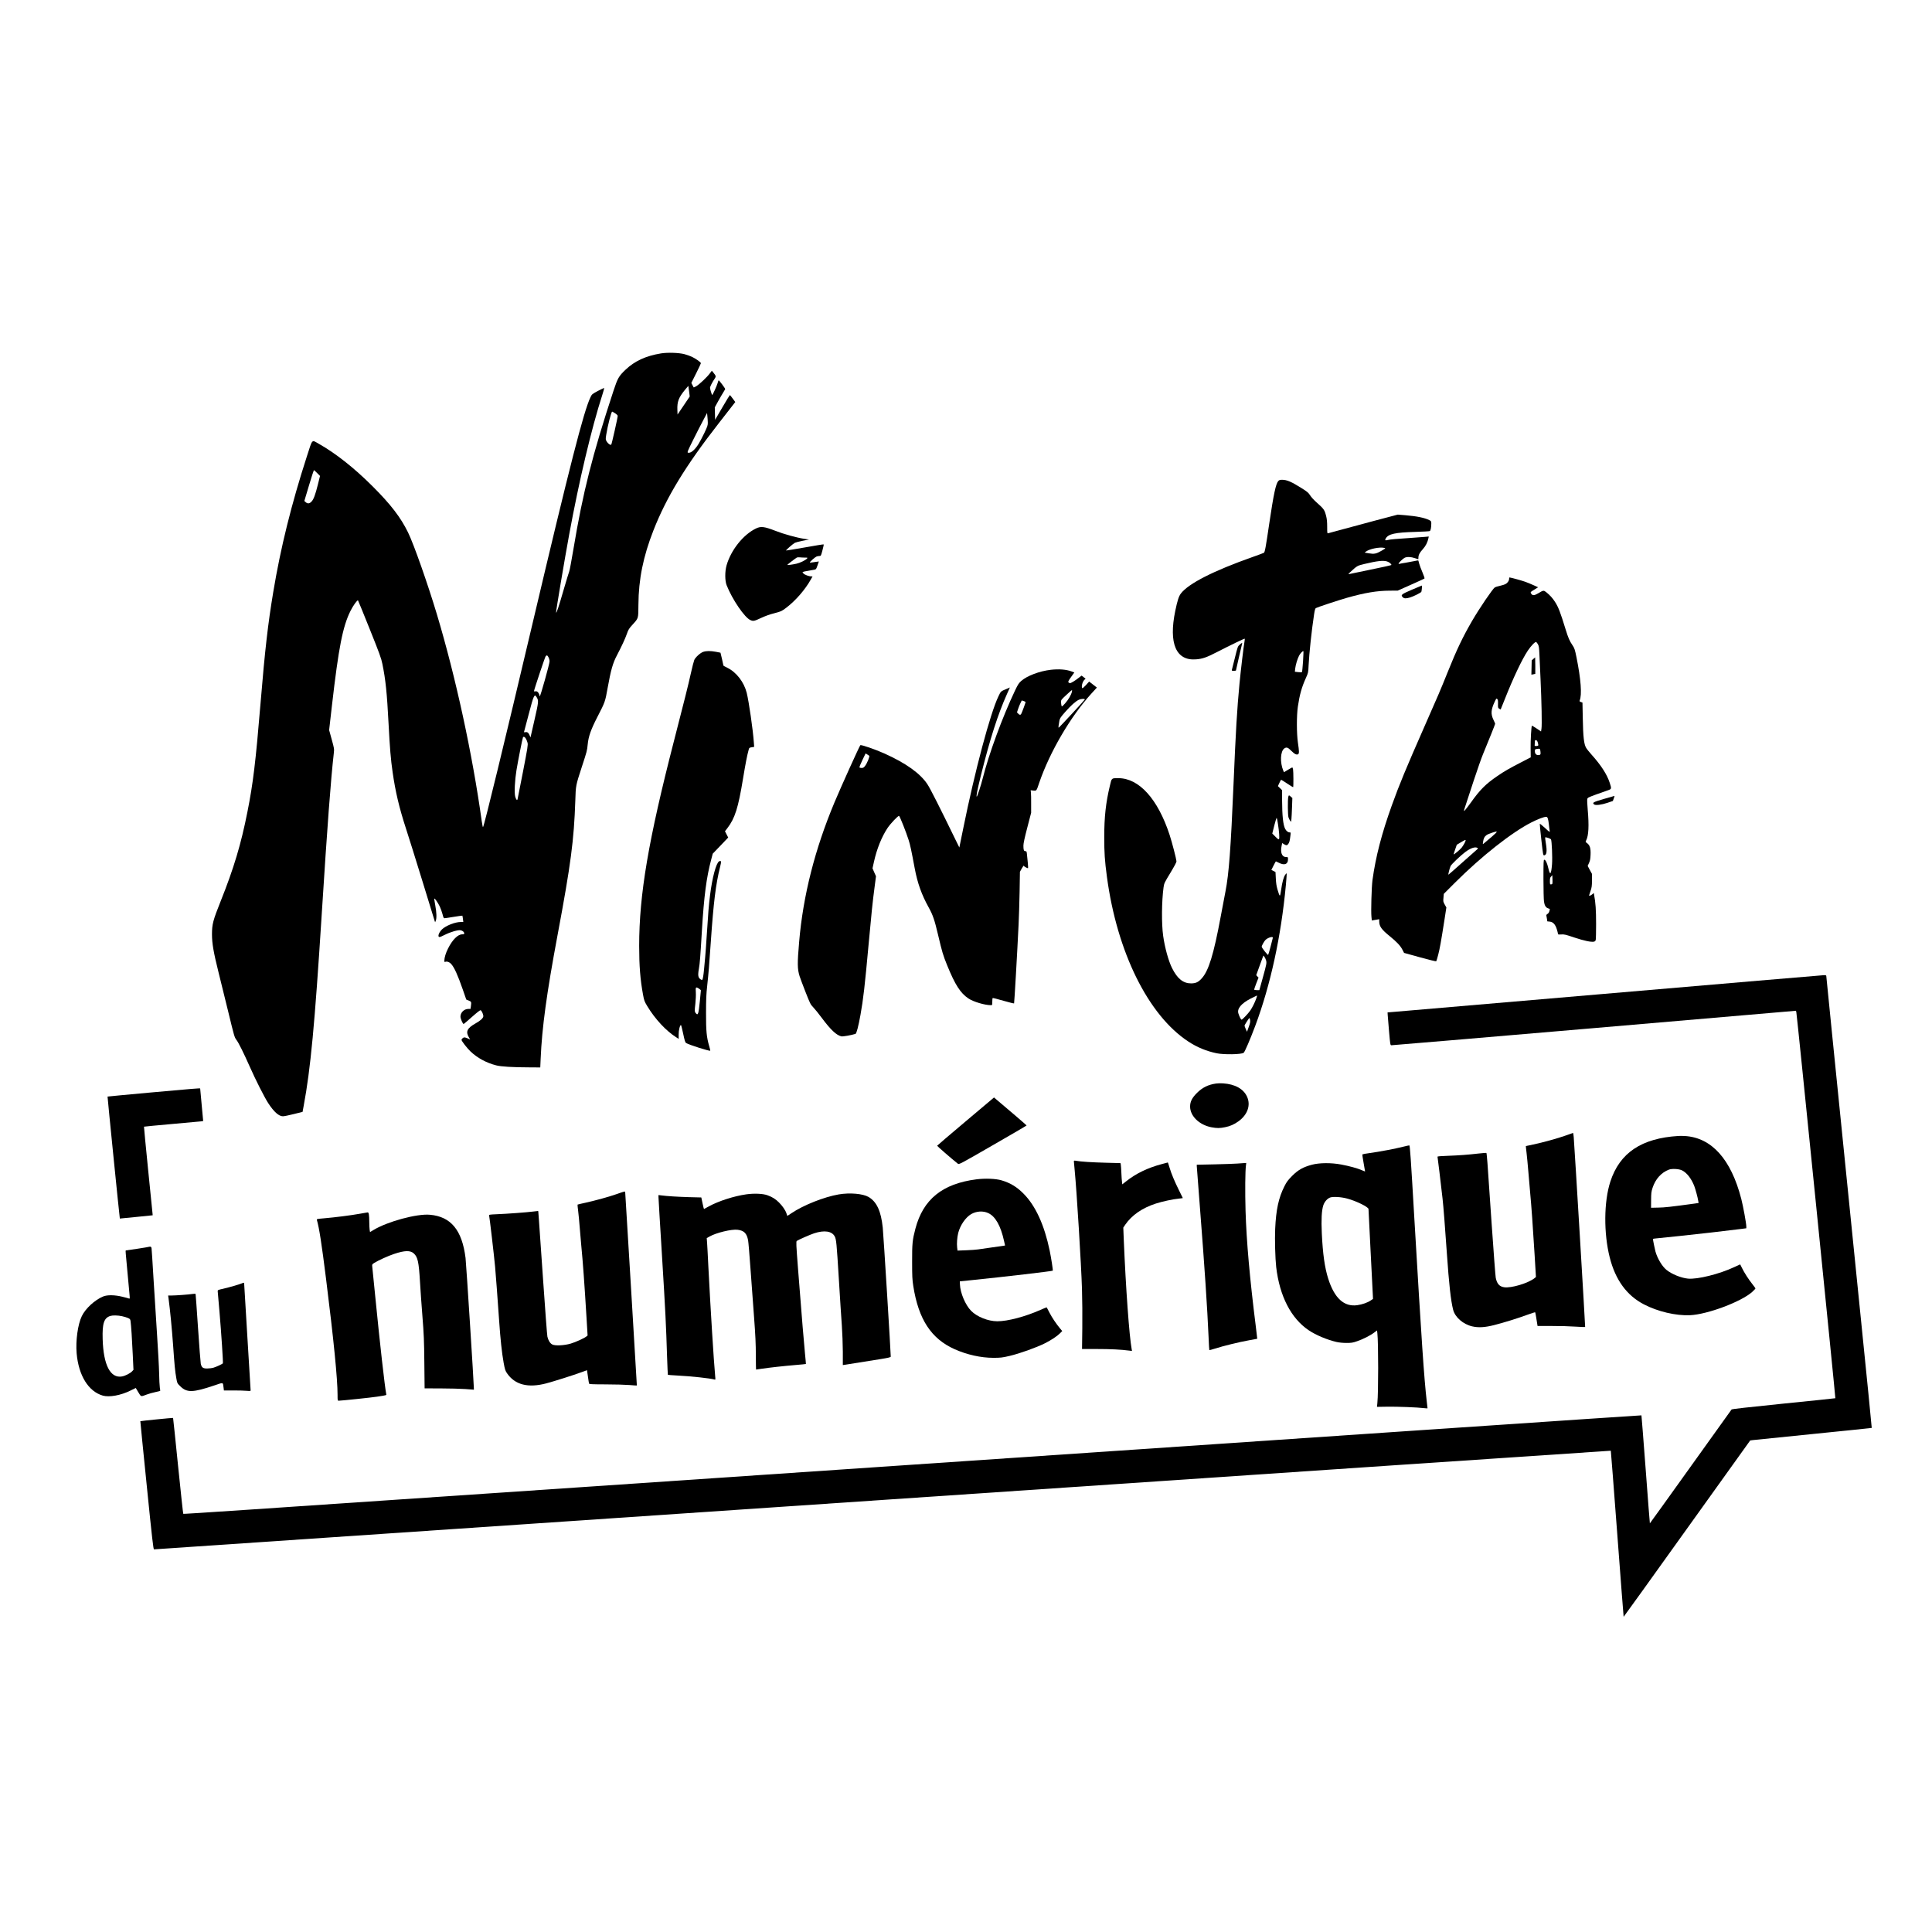 <?xml version="1.0" standalone="no"?>
<!DOCTYPE svg PUBLIC "-//W3C//DTD SVG 20010904//EN"
 "http://www.w3.org/TR/2001/REC-SVG-20010904/DTD/svg10.dtd">
<svg version="1.0" xmlns="http://www.w3.org/2000/svg"
 width="3600pt" height="3600pt" viewBox="0 0 3600 3600"
 preserveAspectRatio="xMidYMid meet">
<g transform="translate(0,3600) scale(0.1,-0.1)"
fill="#000000" stroke="none">
<path d="M12317 29415 c-282 -46 -491 -142 -661 -304 -126 -120 -147 -157
-225 -394 -395 -1201 -571 -1898 -745 -2943 -36 -214 -71 -405 -80 -424 -8
-19 -51 -161 -96 -315 -104 -359 -144 -478 -148 -445 -3 26 156 972 243 1445
185 1007 418 1989 620 2613 20 62 35 117 33 121 -2 4 -54 -20 -116 -53 -111
-60 -113 -62 -141 -121 -126 -265 -384 -1273 -1075 -4200 -533 -2259 -903
-3782 -926 -3808 -4 -4 -14 48 -24 115 -173 1246 -483 2677 -836 3854 -169
563 -429 1302 -535 1519 -137 283 -325 527 -664 865 -340 340 -692 617 -996
788 -143 80 -117 107 -228 -235 -287 -887 -487 -1692 -626 -2528 -98 -589
-154 -1074 -236 -2065 -91 -1100 -139 -1498 -245 -2030 -118 -598 -254 -1052
-497 -1659 -145 -364 -163 -432 -163 -623 0 -166 29 -333 120 -698 40 -157
123 -495 185 -751 109 -450 114 -467 150 -515 40 -51 135 -243 251 -504 103
-234 275 -574 343 -677 105 -161 197 -243 273 -243 21 0 112 18 202 41 l164
41 21 114 c128 686 205 1499 336 3569 104 1643 169 2509 225 3001 9 79 8 86
-39 256 l-48 174 53 464 c124 1077 200 1465 344 1755 50 101 129 211 141 197
4 -4 102 -244 218 -534 183 -456 215 -544 236 -649 60 -292 86 -544 115 -1109
24 -461 41 -669 76 -910 52 -363 122 -660 249 -1050 46 -140 183 -579 305
-975 121 -396 225 -731 229 -745 l9 -25 12 30 c19 45 15 157 -10 288 -12 65
-20 120 -17 123 9 9 66 -75 101 -146 17 -36 40 -100 51 -142 15 -63 23 -78 38
-78 10 0 88 12 173 26 86 14 157 24 159 22 3 -2 7 -30 11 -61 l7 -57 -48 0
c-106 0 -277 -68 -350 -138 -36 -35 -65 -86 -65 -114 1 -39 17 -38 116 12 111
56 249 95 297 86 38 -8 67 -33 67 -58 0 -14 -8 -18 -38 -18 -81 0 -182 -101
-263 -263 -42 -82 -69 -171 -69 -224 0 -30 2 -32 23 -24 28 11 73 -7 103 -40
60 -67 122 -204 219 -482 l63 -182 46 -19 c50 -20 51 -24 40 -110 l-7 -46 -41
0 c-78 0 -146 -67 -146 -143 0 -38 43 -137 59 -137 5 0 75 59 155 131 96 85
152 129 162 125 22 -9 56 -91 49 -119 -9 -36 -60 -80 -145 -127 -158 -89 -188
-155 -120 -264 l21 -36 -43 20 c-24 11 -52 20 -64 20 -21 0 -54 -28 -54 -47 0
-21 101 -151 166 -214 127 -121 293 -212 478 -260 90 -24 307 -37 637 -38
l186 -1 7 158 c25 584 111 1216 315 2307 248 1324 306 1768 331 2505 9 289 7
278 123 635 93 284 97 298 108 415 14 146 59 275 180 510 143 277 146 286 190
534 61 340 98 471 175 616 86 164 152 306 184 397 28 81 40 101 107 174 112
124 107 107 109 374 3 471 90 898 279 1380 244 623 600 1207 1219 2000 99 127
208 267 243 312 l64 82 -48 65 c-26 36 -50 65 -53 65 -3 0 -66 -103 -140 -230
l-135 -231 -3 116 -3 116 62 113 c34 61 77 136 96 165 18 29 34 57 36 61 3 13
-116 172 -123 164 -4 -5 -12 -28 -19 -53 -14 -50 -91 -220 -100 -220 -7 0 -41
112 -41 135 0 20 44 107 83 163 33 49 31 56 -22 121 l-27 33 -37 -49 c-50 -68
-194 -204 -251 -238 -26 -15 -48 -26 -50 -24 -2 2 -13 22 -24 44 l-20 40 89
177 c49 98 89 183 89 190 0 18 -91 83 -166 119 -35 16 -98 39 -141 50 -103 27
-314 34 -436 14z m523 -704 l12 -99 -113 -168 -114 -168 -3 84 c-6 156 22 230
143 378 33 39 60 72 61 72 1 0 7 -45 14 -99z m-1378 -412 c29 -19 48 -38 48
-49 0 -34 -111 -525 -120 -534 -15 -15 -59 14 -84 56 -23 38 -23 41 -10 126
26 165 94 432 111 432 3 0 28 -14 55 -31z m1727 -171 c1 -51 -6 -73 -64 -195
-36 -76 -86 -169 -110 -208 -70 -112 -147 -175 -196 -160 -16 5 -5 34 97 238
64 128 148 293 188 367 l71 135 6 -60 c4 -33 7 -86 8 -117z m-7280 -942 l54
-54 -38 -154 c-49 -197 -80 -281 -120 -324 -38 -40 -73 -44 -109 -11 l-25 22
86 288 c47 158 89 287 92 287 4 0 31 -24 60 -54z m4313 -3437 c10 -19 18 -52
18 -73 0 -47 -171 -657 -182 -650 -4 3 -8 13 -8 23 0 10 -10 31 -21 46 -17 21
-28 26 -50 23 -16 -3 -29 -1 -29 2 0 24 205 638 218 653 21 23 33 18 54 -24z
m-222 -741 c39 -64 37 -83 -41 -425 l-74 -324 -16 38 c-22 51 -42 67 -79 60
-20 -5 -28 -3 -25 6 2 7 41 152 85 322 97 370 108 392 150 323z m-202 -770
c11 -18 26 -53 32 -78 10 -41 2 -89 -85 -540 -53 -272 -98 -503 -101 -513 -9
-30 -31 -2 -45 55 -17 73 -6 299 25 488 28 172 112 596 121 611 12 18 34 9 53
-23z"/>
<path d="M23820 27038 c-47 -51 -88 -245 -170 -798 -64 -437 -81 -531 -100
-541 -8 -5 -103 -40 -210 -78 -728 -257 -1194 -494 -1336 -680 -39 -51 -64
-129 -105 -325 -125 -606 14 -931 386 -902 122 9 199 36 398 139 239 123 506
252 511 246 2 -2 0 -25 -4 -50 -17 -92 -69 -529 -94 -789 -45 -466 -70 -890
-111 -1870 -51 -1205 -86 -1673 -150 -2000 -19 -96 -59 -310 -90 -475 -130
-699 -223 -1002 -351 -1144 -64 -72 -111 -94 -199 -95 -147 0 -256 86 -355
284 -67 134 -135 380 -166 600 -32 228 -28 647 7 905 11 77 16 87 127 270 77
128 115 199 114 216 -4 49 -82 351 -128 492 -219 669 -569 1057 -954 1057
-132 0 -124 6 -159 -141 -76 -317 -105 -582 -105 -954 0 -302 9 -437 50 -744
188 -1402 769 -2578 1516 -3068 165 -108 334 -178 528 -219 139 -28 461 -23
504 9 21 16 120 246 216 502 285 764 481 1665 570 2619 11 121 18 221 16 223
-2 2 -13 -8 -25 -23 -31 -39 -59 -140 -79 -284 -21 -143 -23 -143 -68 6 -19
65 -27 121 -31 207 l-6 118 -38 20 -39 19 40 80 c22 44 42 80 44 80 2 0 27
-12 55 -26 103 -54 171 -29 171 62 0 44 0 44 -35 44 -78 0 -111 84 -84 210
l11 51 33 -21 c45 -28 62 -25 85 12 18 31 23 49 36 156 6 50 5 52 -18 52 -28
0 -62 28 -82 68 -37 73 -55 247 -56 522 l0 196 -39 38 -39 38 27 59 c14 32 29
59 34 59 4 0 55 -32 113 -71 58 -39 108 -69 110 -66 7 6 6 293 -2 331 -3 20
-10 36 -15 36 -5 0 -41 -20 -81 -45 l-73 -44 -13 30 c-64 152 -54 361 19 413
42 29 67 20 130 -44 61 -61 100 -81 128 -63 20 13 20 53 -4 213 -25 170 -26
506 -1 675 32 218 71 359 150 533 43 96 44 99 50 237 11 222 56 647 102 948
12 77 21 110 33 116 36 20 417 145 580 192 328 93 558 132 796 133 l150 1 245
109 c135 60 249 112 253 116 5 4 -12 56 -38 116 -26 60 -53 133 -61 163 -7 30
-15 56 -17 58 -2 2 -33 -3 -68 -11 -35 -8 -109 -22 -164 -31 -55 -8 -108 -18
-117 -21 -10 -3 -18 -1 -18 3 0 15 79 92 112 109 42 22 120 19 192 -6 33 -11
61 -20 63 -20 1 0 3 14 3 30 0 48 24 94 83 158 52 57 89 129 104 206 l6 29
-64 -6 c-35 -3 -138 -11 -229 -17 -325 -22 -421 -30 -466 -41 -54 -14 -63 -7
-42 29 49 83 172 110 548 121 140 4 262 11 271 15 17 8 29 65 29 142 0 40 -3
45 -38 63 -85 43 -233 73 -448 91 l-139 11 -440 -116 c-387 -103 -806 -216
-857 -231 -17 -5 -18 5 -18 119 0 90 -5 145 -19 200 -31 121 -40 132 -192 268
-41 37 -90 91 -109 122 -30 47 -52 66 -155 130 -194 122 -275 157 -367 157
-36 0 -52 -5 -68 -22z m1974 -1247 c29 -6 27 -8 -54 -55 -97 -56 -133 -63
-236 -46 l-76 13 23 18 c66 51 254 90 343 70z m50 -252 c42 -12 94 -56 80 -68
-5 -5 -178 -43 -384 -85 -206 -43 -386 -80 -400 -83 -21 -4 -17 3 25 41 125
115 125 115 262 148 236 56 342 68 417 47z m-1564 -1866 c-7 -103 -16 -192
-20 -196 -4 -5 -35 -5 -70 -1 l-62 7 6 59 c9 72 40 176 72 240 22 43 71 94 81
84 3 -3 -1 -89 -7 -193z m-467 -3028 c22 -143 31 -260 20 -279 -7 -13 -18 -6
-67 43 l-59 59 38 152 c23 91 41 147 45 139 5 -8 15 -59 23 -114z m-96 -2122
c-2 -10 -21 -83 -42 -163 -21 -80 -41 -149 -45 -153 -8 -9 -120 133 -120 152
0 21 47 105 72 128 49 46 145 71 135 36z m-126 -417 c14 -50 11 -65 -63 -333
l-62 -223 -48 0 c-32 0 -48 4 -48 13 0 6 18 59 40 116 l41 104 -22 23 -21 23
55 153 c31 84 61 166 67 183 l11 30 20 -25 c10 -14 24 -43 30 -64z m-185 -719
c-30 -79 -70 -159 -109 -217 -40 -58 -147 -170 -162 -170 -12 0 -43 62 -60
118 -26 88 54 184 230 275 61 31 113 56 117 57 4 0 -3 -28 -16 -63z m-112
-396 c5 -31 -1 -60 -26 -128 l-32 -88 -23 50 c-12 28 -23 56 -23 63 0 14 82
141 91 142 4 0 9 -18 13 -39z"/>
<path d="M14085 26152 c-238 -116 -466 -403 -547 -688 -32 -113 -31 -284 1
-367 105 -267 337 -607 445 -652 54 -23 71 -19 199 41 78 36 163 67 248 88
126 33 131 35 223 104 173 133 347 332 455 525 l32 57 -23 0 c-45 0 -124 29
-148 55 -27 29 -30 28 95 50 50 8 102 18 117 21 23 5 30 16 51 79 l25 73 -36
-5 c-21 -2 -58 -8 -84 -12 -27 -5 -48 -5 -48 -1 0 13 99 100 125 110 15 6 39
10 54 10 28 0 29 3 56 105 16 58 26 108 23 111 -4 3 -160 -22 -348 -56 -188
-33 -347 -59 -352 -58 -11 4 125 123 164 144 13 7 77 24 143 37 l120 24 -85
12 c-149 23 -385 88 -547 152 -202 78 -266 86 -358 41z m909 -542 c57 0 59 -1
42 -19 -28 -31 -129 -80 -197 -95 -76 -17 -169 -29 -169 -22 0 6 144 116 175
135 11 6 36 9 55 6 19 -2 62 -5 94 -5z"/>
<path d="M28120 25211 c0 -33 -31 -76 -70 -96 -15 -8 -61 -22 -101 -31 -41 -9
-84 -22 -95 -29 -40 -26 -287 -389 -424 -625 -174 -300 -286 -534 -455 -955
-137 -341 -177 -434 -438 -1025 -338 -768 -465 -1074 -603 -1459 -188 -523
-300 -954 -360 -1391 -17 -130 -30 -581 -19 -684 l7 -68 34 6 c19 3 50 9 69
12 l35 6 0 -43 c1 -90 44 -151 192 -270 134 -109 201 -180 239 -253 l32 -62
296 -82 c162 -45 299 -78 303 -74 4 4 21 59 37 122 30 116 52 239 117 653 l35
228 -31 55 c-28 51 -30 58 -23 126 l6 72 206 206 c499 498 1059 939 1429 1127
118 60 232 103 273 103 26 0 38 -36 50 -140 5 -47 11 -100 15 -119 5 -34 4
-33 -88 52 -51 47 -95 82 -96 76 -2 -5 11 -140 29 -300 31 -277 34 -290 53
-287 47 7 56 74 30 230 -9 54 -14 101 -12 104 10 10 100 -21 109 -37 15 -29
28 -337 19 -460 -15 -194 -37 -220 -68 -81 -23 102 -52 162 -77 162 -13 0 -15
-45 -15 -357 0 -197 5 -387 10 -422 10 -73 34 -112 76 -126 16 -5 30 -10 32
-11 2 -1 -1 -20 -7 -41 -7 -25 -20 -44 -36 -53 -15 -8 -23 -20 -21 -29 3 -9 8
-37 11 -62 l7 -47 46 -5 c62 -7 103 -52 131 -142 12 -37 21 -75 21 -84 0 -15
9 -16 63 -13 55 4 82 -3 242 -57 179 -60 319 -90 368 -77 16 4 27 15 31 32 4
15 7 146 7 293 0 265 -9 401 -38 554 l-5 27 -30 -25 c-26 -22 -58 -33 -58 -20
0 2 12 39 27 82 23 67 27 95 27 198 l1 120 -41 75 -40 75 25 55 c20 44 26 75
29 156 5 117 -13 175 -66 214 -30 22 -30 24 -16 51 46 89 55 274 29 569 -8 91
-12 179 -9 196 5 30 11 33 162 89 87 31 185 66 220 78 73 25 74 27 36 143 -50
154 -161 326 -339 524 -42 47 -87 103 -100 126 -40 65 -56 206 -62 546 l-6
297 -29 10 c-23 8 -29 15 -23 28 45 108 23 395 -59 804 -31 152 -38 171 -75
226 -53 77 -81 142 -126 289 -102 332 -136 419 -199 518 -44 69 -97 128 -159
177 -54 43 -56 43 -152 -15 -73 -44 -108 -46 -132 -10 -20 31 -21 30 75 88
l53 33 -88 40 c-48 22 -122 52 -163 66 -68 24 -264 77 -282 77 -5 0 -8 -13 -8
-29z m537 -1216 c18 -32 22 -60 28 -194 3 -86 13 -293 21 -461 19 -411 28
-853 17 -918 l-8 -52 -83 56 c-46 30 -85 54 -87 52 -11 -10 -26 -269 -24 -416
l2 -174 -174 -90 c-234 -121 -314 -167 -444 -256 -221 -150 -327 -256 -503
-504 -46 -63 -94 -126 -107 -138 -24 -22 -23 -18 15 96 21 65 91 278 155 472
64 194 139 408 167 475 112 270 228 561 228 570 0 5 -13 37 -30 71 -54 110
-49 191 21 339 29 63 33 67 48 52 12 -12 16 -33 14 -90 -2 -70 0 -76 23 -91
13 -9 26 -15 27 -13 2 2 36 87 76 189 156 395 323 748 430 907 60 90 135 167
155 160 6 -2 21 -21 33 -42z m-1 -1835 c7 -25 10 -48 6 -51 -14 -14 -67 -14
-66 -1 1 6 2 33 3 58 1 40 3 45 22 42 16 -2 25 -15 35 -48z m48 -162 c8 -56 0
-68 -43 -68 -37 0 -61 28 -61 71 0 33 3 38 28 42 69 10 69 11 76 -45z m-835
-1524 c-20 -22 -92 -84 -223 -193 -18 -15 -18 -14 -11 34 9 64 27 98 67 126
30 22 178 71 187 63 3 -2 -6 -16 -20 -30z m-559 -134 c0 -19 -42 -94 -75 -136
-30 -36 -134 -124 -147 -124 -3 0 8 40 26 89 l31 90 75 45 c81 48 90 52 90 36z
m220 -140 c13 -9 12 -13 -7 -28 -11 -9 -134 -118 -273 -242 -138 -124 -255
-226 -260 -228 -9 -3 17 103 39 159 10 28 184 195 272 261 98 74 188 105 229
78z m1396 -667 c-3 -7 -15 -13 -26 -13 -18 0 -20 6 -20 62 0 50 4 66 23 86
l22 24 3 -73 c2 -40 1 -78 -2 -86z"/>
<path d="M28573 23723 l-32 -28 -3 -133 -3 -133 35 6 c19 4 36 8 38 9 1 2 1
71 0 155 l-3 152 -32 -28z"/>
<path d="M26305 25010 c-193 -83 -209 -96 -166 -139 25 -25 59 -26 132 -5 68
20 209 91 214 107 9 29 15 117 8 116 -4 -1 -89 -36 -188 -79z"/>
<path d="M23099 23987 c-35 -31 -38 -40 -88 -242 -29 -115 -54 -218 -57 -227
-4 -15 1 -18 35 -18 23 0 41 3 41 6 0 8 110 486 115 502 7 20 -8 13 -46 -21z"/>
<path d="M13102 23853 c-54 -19 -143 -100 -165 -150 -9 -21 -37 -129 -62 -241
-50 -227 -123 -517 -315 -1262 -479 -1859 -650 -2867 -650 -3825 0 -373 20
-626 72 -910 20 -108 27 -127 77 -210 147 -244 353 -466 547 -587 l40 -26 0
81 c-1 78 23 177 43 177 4 0 22 -72 41 -161 27 -129 38 -164 55 -174 51 -33
438 -156 450 -143 2 2 -7 40 -20 85 -49 168 -60 282 -59 618 0 249 4 349 22
510 26 244 35 348 67 815 50 728 93 1077 171 1388 28 111 25 134 -16 112 -55
-29 -128 -301 -169 -630 -25 -199 -34 -316 -61 -739 -11 -178 -25 -365 -30
-415 -6 -50 -15 -147 -20 -216 -11 -123 -23 -196 -34 -207 -10 -11 -53 18 -65
44 -15 32 -14 75 3 169 16 87 26 214 56 719 38 626 84 977 171 1304 l30 114
144 150 144 151 -30 58 -30 59 44 57 c141 183 203 378 292 922 50 300 74 425
106 542 9 34 13 37 56 44 l46 7 -7 93 c-16 227 -91 747 -132 914 -50 199 -191
383 -359 466 -41 20 -75 39 -75 41 0 8 -52 238 -55 241 -1 1 -40 9 -86 17
-104 19 -181 18 -237 -2z m-77 -6275 c19 -13 35 -27 35 -33 0 -5 -9 -99 -20
-208 -23 -230 -34 -264 -72 -219 -26 29 -27 45 -11 178 8 74 12 163 9 210 -7
104 -2 111 59 72z"/>
<path d="M19578 23519 c-208 -24 -439 -111 -547 -206 -47 -41 -63 -66 -117
-179 -237 -499 -489 -1185 -604 -1644 -31 -125 -102 -340 -110 -335 -12 8 11
124 76 389 171 688 317 1143 489 1527 l53 119 -31 -14 c-147 -61 -134 -51
-182 -150 -153 -316 -440 -1393 -656 -2460 l-73 -358 -68 138 c-291 599 -475
963 -526 1039 -133 203 -403 396 -805 576 -173 77 -434 167 -446 153 -19 -21
-353 -760 -481 -1064 -366 -874 -586 -1740 -659 -2600 -35 -404 -34 -505 9
-642 11 -35 60 -166 110 -293 85 -216 93 -233 144 -285 29 -30 102 -120 161
-200 164 -220 271 -320 363 -341 28 -6 182 21 263 46 19 6 55 143 93 355 51
279 82 549 151 1310 53 580 75 795 112 1073 l26 199 -33 74 -32 74 27 121 c53
240 143 463 251 627 59 88 199 235 217 229 13 -4 132 -304 177 -446 29 -87 52
-196 115 -534 51 -272 129 -491 260 -726 78 -141 110 -235 175 -512 75 -319
93 -379 168 -564 149 -366 248 -521 399 -621 91 -61 303 -124 416 -124 27 0
27 1 27 64 0 36 3 67 8 69 4 3 94 -20 200 -51 105 -30 195 -53 198 -49 5 5 59
941 84 1467 7 135 15 412 19 615 l6 370 35 63 c19 35 36 57 38 49 3 -14 71
-51 79 -43 4 4 -10 170 -23 274 -4 36 -9 42 -28 42 -28 0 -36 21 -36 103 0 41
22 144 72 335 l72 277 0 165 c1 91 -1 185 -4 210 l-5 45 30 -4 c84 -9 74 -21
130 144 196 571 580 1229 968 1657 l106 116 -72 56 -72 56 -60 -66 c-33 -36
-63 -62 -67 -58 -24 23 2 123 40 158 l21 19 -36 28 c-20 16 -37 29 -40 29 -2
0 -27 -19 -56 -43 -61 -49 -139 -97 -160 -97 -8 0 -20 7 -27 15 -10 12 -2 29
48 99 l61 85 -53 20 c-100 37 -232 47 -388 30z m396 -406 c-13 -60 -67 -153
-126 -218 -59 -64 -63 -67 -69 -44 -4 13 -7 43 -8 66 -1 40 2 44 97 132 53 50
100 91 105 91 4 0 5 -12 1 -27z m240 -147 c-2 -11 -477 -524 -487 -525 -8 -1
-2 48 14 133 8 41 24 65 106 158 107 122 196 201 258 230 40 18 111 21 109 4z
m-1104 -50 c0 -12 -66 -191 -81 -218 -13 -24 -31 -23 -57 5 l-22 23 21 64 c12
36 32 86 45 111 l23 47 36 -11 c19 -5 35 -15 35 -21z m-2914 -998 c15 -11 -39
-143 -79 -193 -22 -28 -35 -35 -62 -35 -19 0 -37 5 -40 10 -4 6 21 67 54 136
l60 125 28 -17 c15 -10 33 -22 39 -26z"/>
<path d="M24005 21148 c-12 -53 -9 -330 3 -375 7 -22 21 -52 31 -64 l19 -24 6
55 c3 30 8 130 11 222 l6 168 -28 25 c-36 32 -40 31 -48 -7z"/>
<path d="M29883 21112 c-199 -58 -218 -69 -178 -102 25 -21 139 -6 249 31 l99
34 18 48 c10 26 15 47 11 46 -4 0 -94 -26 -199 -57z"/>
<path d="M29895 17481 l-4040 -346 3 -50 c2 -28 13 -165 25 -305 21 -239 23
-255 42 -257 11 -1 1712 143 3780 320 l3760 323 7 -26 c10 -31 733 -7189 727
-7194 -2 -2 -436 -47 -964 -100 -686 -70 -963 -101 -970 -110 -5 -8 -350 -488
-765 -1068 -415 -581 -756 -1054 -757 -1053 -2 1 -37 453 -78 1005 -42 553
-77 1006 -79 1007 -2 3 -4976 -334 -19736 -1337 -6568 -446 -7430 -503 -7435
-498 -4 3 -47 406 -97 895 -49 488 -91 890 -93 892 -4 4 -606 -56 -610 -61 -1
-2 52 -540 119 -1195 102 -1013 123 -1193 136 -1193 8 0 6118 414 13578 921
7460 506 13565 919 13567 917 2 -2 56 -698 120 -1548 64 -849 117 -1546 119
-1547 1 -2 533 737 1180 1642 l1178 1644 42 6 c22 3 531 55 1130 115 599 60
1091 111 1093 113 2 2 -93 960 -212 2128 -553 5466 -635 6280 -635 6294 0 11
-12 15 -47 14 -27 -1 -1866 -157 -4088 -348z"/>
<path d="M22660 15810 c-145 -20 -255 -74 -356 -175 -93 -92 -129 -165 -128
-256 1 -176 172 -341 397 -384 100 -19 159 -19 254 1 95 19 168 51 249 109
171 123 234 302 160 462 -66 144 -225 232 -446 246 -41 3 -100 2 -130 -3z"/>
<path d="M2821 15644 c-448 -41 -816 -75 -817 -77 -3 -3 225 -2270 229 -2273
1 -1 139 13 307 30 l305 31 -2 25 c-2 14 -39 384 -83 824 -44 439 -79 800 -77
802 2 2 232 24 513 49 280 25 527 47 549 50 l41 6 -28 302 c-15 166 -27 303
-28 305 -1 7 -166 -7 -909 -74z"/>
<path d="M17994 15105 c-291 -245 -530 -449 -532 -454 -2 -6 263 -237 385
-334 23 -18 25 -18 653 344 347 199 630 365 629 368 0 5 -324 283 -568 488
l-39 33 -528 -445z"/>
<path d="M29180 14843 c-157 -56 -434 -132 -610 -169 -74 -15 -136 -28 -138
-29 -1 -1 4 -58 13 -126 8 -68 24 -234 35 -369 11 -135 26 -312 34 -395 19
-196 50 -618 81 -1135 l25 -415 -27 -22 c-115 -93 -434 -189 -565 -169 -89 13
-134 64 -157 176 -6 30 -40 480 -76 1000 -36 520 -71 1029 -78 1132 -8 103
-16 191 -20 194 -3 3 -68 -1 -144 -10 -208 -24 -365 -35 -578 -43 -133 -4
-192 -10 -189 -17 3 -9 63 -504 94 -781 16 -138 48 -553 80 -1015 40 -576 73
-882 117 -1055 35 -139 184 -270 355 -310 116 -27 238 -20 410 24 184 47 433
124 621 193 76 28 140 48 143 45 2 -2 11 -46 19 -98 8 -52 17 -108 20 -125 l5
-32 268 0 c147 1 345 -5 440 -12 96 -6 176 -9 179 -7 4 4 -195 3314 -213 3540
-4 42 -9 76 -13 76 -3 -1 -62 -22 -131 -46z"/>
<path d="M31275 14833 c-689 -42 -1095 -315 -1269 -852 -121 -373 -125 -961
-11 -1412 106 -419 318 -709 637 -874 259 -135 594 -213 858 -202 325 14 957
251 1161 435 32 30 59 58 59 63 0 6 -24 40 -54 77 -72 89 -159 226 -197 306
-17 36 -32 66 -33 66 -2 0 -50 -22 -107 -49 -281 -132 -693 -234 -868 -216
-128 13 -302 84 -398 162 -81 65 -168 210 -206 343 -12 42 -47 217 -47 235 0
2 26 6 58 9 31 3 233 24 447 46 337 35 833 92 1143 131 l92 12 0 33 c0 58 -58
375 -94 515 -191 739 -552 1141 -1051 1171 -38 2 -92 3 -120 1z m67 -641 c89
-44 173 -151 228 -291 22 -58 64 -210 74 -277 l7 -40 -83 -12 c-456 -62 -548
-72 -668 -74 l-135 -3 1 145 c1 128 4 154 27 226 54 165 162 285 306 340 57
21 186 14 243 -14z"/>
<path d="M26135 14630 c-126 -33 -431 -91 -615 -116 -69 -9 -128 -20 -133 -24
-4 -3 6 -76 22 -161 16 -85 28 -155 27 -157 -2 -1 -29 9 -60 23 -78 35 -235
78 -386 106 -185 35 -406 33 -544 -4 -165 -44 -255 -95 -367 -206 -81 -82
-103 -111 -146 -196 -108 -214 -156 -435 -172 -795 -9 -195 1 -550 19 -710 63
-541 276 -955 605 -1177 133 -90 345 -179 520 -219 51 -11 118 -18 185 -18 92
0 117 4 200 33 109 37 245 106 318 162 l51 38 6 -52 c20 -174 20 -1114 0
-1302 l-7 -70 188 3 c185 3 568 -11 692 -27 34 -4 62 -5 62 -2 0 3 -7 62 -15
131 -49 426 -96 1117 -229 3375 -69 1183 -83 1390 -96 1392 -8 1 -64 -12 -125
-27z m-1030 -964 c170 -46 395 -157 395 -195 0 -9 18 -361 39 -782 22 -420 41
-793 42 -828 l3 -64 -44 -30 c-54 -38 -157 -74 -248 -87 -246 -35 -426 128
-542 492 -66 207 -102 465 -120 848 -12 258 -3 421 27 517 21 68 74 129 128
149 56 20 205 11 320 -20z"/>
<path d="M20010 14361 c0 -9 7 -83 15 -166 38 -390 122 -1754 136 -2210 6
-192 9 -524 6 -736 l-5 -386 281 0 c248 0 441 -9 601 -30 l49 -6 -6 34 c-45
242 -109 1133 -147 2034 l-9 230 36 54 c123 179 316 312 572 395 121 39 317
81 429 92 39 4 72 8 72 10 0 2 -34 70 -75 152 -75 151 -141 307 -170 408 -9
30 -20 66 -25 79 l-9 24 -109 -29 c-266 -70 -489 -178 -673 -326 l-67 -53 -5
42 c-4 23 -9 101 -12 172 -3 72 -8 142 -11 156 l-5 26 -267 7 c-263 7 -476 20
-559 36 -36 6 -43 5 -43 -9z"/>
<path d="M23060 14319 c-52 -4 -245 -11 -427 -15 l-333 -7 0 -25 c0 -13 27
-367 60 -786 86 -1099 137 -1868 160 -2400 5 -132 12 -241 14 -243 2 -3 48 10
103 27 151 49 461 125 633 155 85 16 156 29 157 29 1 1 -11 105 -27 231 -112
887 -174 1587 -191 2155 -10 352 -7 742 8 848 l5 42 -33 -2 c-19 -1 -77 -5
-129 -9z"/>
<path d="M18195 14025 c-634 -81 -994 -372 -1138 -920 -55 -210 -62 -275 -61
-615 0 -274 3 -333 22 -455 97 -620 334 -981 771 -1176 230 -102 488 -160 722
-160 131 0 167 4 299 35 191 45 499 155 665 238 114 58 223 130 274 182 l44
44 -41 49 c-74 89 -148 200 -197 294 -26 52 -49 96 -51 98 -2 2 -55 -19 -117
-47 -281 -125 -610 -212 -803 -212 -170 0 -380 83 -489 195 -106 107 -203 336
-208 492 l-2 57 225 23 c600 61 1496 166 1507 176 6 7 -28 229 -58 375 -99
475 -262 832 -483 1056 -125 128 -250 204 -413 252 -110 32 -301 40 -468 19z
m219 -629 c134 -61 233 -237 295 -520 l19 -84 -32 -6 c-17 -3 -116 -17 -221
-31 -104 -14 -217 -30 -250 -36 -33 -5 -133 -13 -222 -16 l-161 -6 -7 58 c-9
71 0 191 20 271 37 144 137 289 240 350 99 57 222 65 319 20z"/>
<path d="M11500 13753 c-148 -52 -389 -119 -590 -164 -80 -17 -146 -33 -148
-35 -2 -1 3 -58 12 -126 8 -67 20 -190 26 -273 6 -82 20 -240 30 -350 33 -341
58 -688 100 -1375 l19 -315 -22 -18 c-40 -33 -201 -106 -292 -133 -124 -36
-293 -44 -345 -16 -41 22 -75 78 -90 145 -6 27 -42 502 -80 1055 -88 1270 -89
1284 -92 1287 -2 1 -46 -4 -98 -11 -108 -14 -477 -42 -683 -50 -122 -5 -137
-8 -133 -23 8 -25 94 -764 111 -951 16 -183 44 -553 75 -1000 24 -353 51 -605
85 -795 23 -123 30 -146 62 -193 148 -216 391 -279 733 -189 150 40 513 155
661 210 l97 35 17 -116 c9 -65 18 -124 21 -132 3 -13 47 -15 311 -16 170 0
368 -6 442 -12 74 -7 136 -10 138 -9 1 2 -47 807 -107 1790 -61 982 -110 1795
-110 1807 0 26 -2 25 -150 -27z"/>
<path d="M13904 13745 c-229 -33 -512 -124 -694 -223 -47 -26 -88 -48 -91 -50
-3 -1 -16 46 -28 106 l-23 109 -236 6 c-219 7 -398 18 -514 33 l-48 6 0 -39
c0 -21 29 -510 65 -1088 65 -1056 76 -1283 95 -1890 6 -181 13 -331 15 -333 2
-2 81 -8 177 -13 256 -13 618 -52 692 -75 18 -6 19 -2 12 67 -26 275 -85 1226
-126 2024 -10 215 -22 425 -25 467 l-6 77 52 30 c124 71 413 140 523 126 121
-15 172 -67 196 -198 6 -29 26 -270 45 -537 19 -267 49 -676 67 -910 24 -318
32 -493 32 -692 1 -148 2 -268 4 -268 1 0 47 7 102 15 146 22 419 52 635 70
104 9 191 17 192 19 1 1 -6 87 -17 192 -19 188 -54 613 -130 1584 -35 451 -37
506 -23 517 24 19 252 119 323 142 192 63 333 41 385 -60 28 -54 35 -127 75
-779 22 -360 47 -758 57 -885 9 -126 17 -343 18 -480 l0 -251 30 4 c34 4 432
68 690 110 129 21 171 31 173 43 4 21 -136 2283 -149 2404 -32 308 -113 482
-264 571 -107 62 -349 83 -556 48 -272 -47 -655 -198 -881 -350 l-77 -51 -16
46 c-20 61 -73 138 -140 205 -63 63 -121 100 -214 134 -84 31 -249 38 -397 17z"/>
<path d="M6707 13384 c-157 -29 -472 -69 -665 -85 -138 -12 -143 -13 -137 -33
42 -144 88 -437 170 -1092 143 -1140 215 -1869 215 -2165 0 -107 0 -109 23
-109 46 0 614 59 712 75 189 29 177 25 171 54 -26 129 -120 965 -200 1776 -31
308 -58 577 -60 598 -4 35 -1 40 37 64 75 47 259 131 368 167 202 68 306 70
372 8 71 -66 91 -160 112 -512 8 -145 29 -439 46 -654 27 -337 32 -457 36
-868 l5 -478 302 -1 c165 0 372 -6 459 -12 l157 -12 0 25 c0 94 -143 2330
-155 2429 -65 521 -273 772 -665 806 -243 22 -789 -126 -1050 -284 l-65 -39
-7 41 c-3 23 -7 89 -7 147 -1 136 -9 180 -30 179 -9 -1 -74 -12 -144 -25z"/>
<path d="M2769 12766 c-3 -4 -406 -66 -425 -66 -4 0 -4 -30 0 -67 5 -56 49
-530 71 -772 5 -58 4 -63 -12 -57 -10 4 -65 19 -123 33 -141 35 -281 37 -358
5 -157 -65 -330 -225 -398 -367 -74 -153 -116 -458 -96 -691 36 -415 220 -712
487 -789 121 -35 336 4 517 94 l98 48 47 -79 c54 -89 44 -86 158 -43 39 15
110 35 159 45 48 11 89 20 91 22 1 2 -1 30 -7 63 -5 33 -11 152 -13 265 -2
113 -20 439 -39 725 -19 286 -49 756 -66 1045 -17 289 -33 540 -36 558 -4 25
-10 32 -28 32 -12 0 -25 -2 -27 -4z m-497 -1291 c37 -7 87 -23 111 -33 40 -18
45 -23 50 -63 11 -77 28 -335 41 -624 l13 -280 -25 -27 c-34 -37 -127 -85
-188 -96 -217 -39 -347 211 -361 695 -9 294 25 397 145 433 43 13 141 11 214
-5z"/>
<path d="M4505 12086 c-47 -20 -235 -74 -347 -100 -103 -23 -103 -23 -101 -52
2 -16 16 -186 33 -379 33 -387 70 -946 63 -958 -8 -13 -116 -64 -172 -81 -30
-9 -85 -16 -121 -16 -79 0 -103 18 -119 90 -5 25 -28 324 -51 665 -23 341 -43
625 -45 631 -2 8 -20 9 -57 3 -70 -11 -317 -29 -394 -29 l-61 0 8 -57 c28
-208 62 -558 84 -863 27 -389 37 -490 61 -625 16 -89 17 -91 74 -147 123 -121
234 -118 632 16 178 60 160 64 174 -41 l6 -52 180 0 c99 0 211 -3 249 -7 56
-5 69 -4 69 7 0 8 -27 452 -60 987 -33 534 -60 983 -60 997 0 28 -3 29 -45 11z"/>
</g>
</svg>
